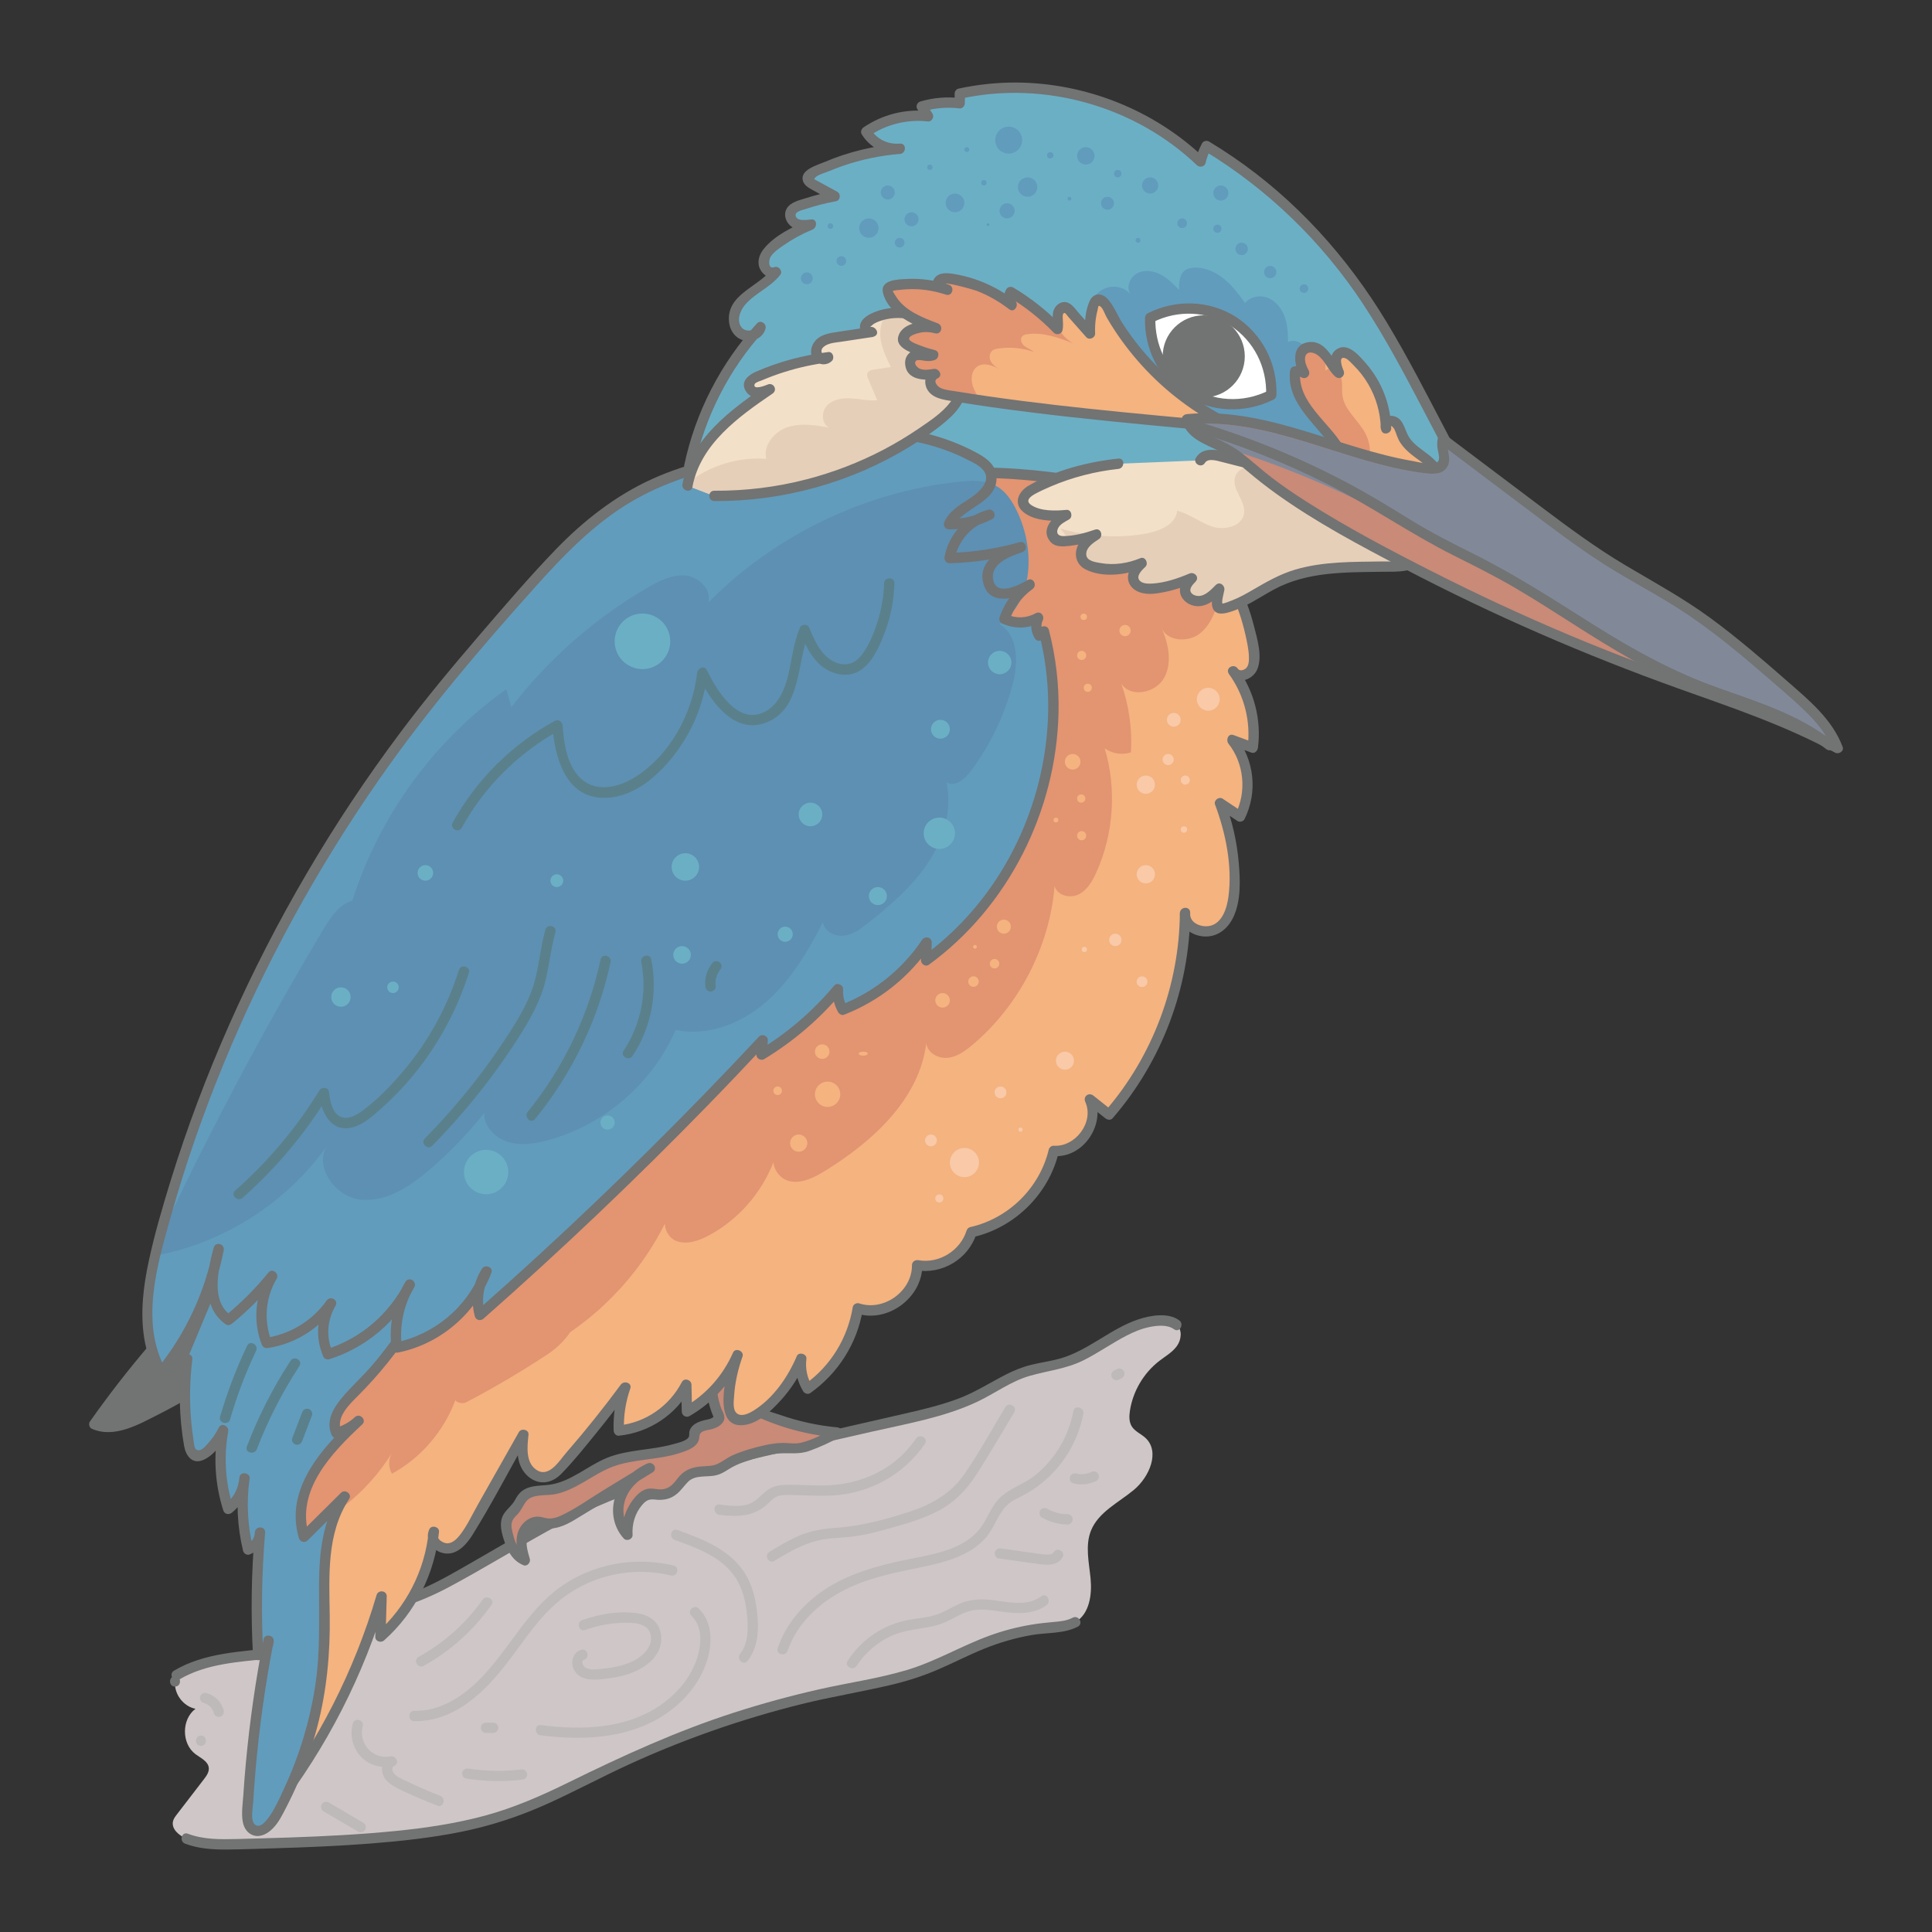 <svg viewBox="0 0 93.543 93.543" xmlns="http://www.w3.org/2000/svg" id="artwork"><rect x="0" y="0" width="93.543" height="93.543" fill="#333333" stroke="none"/><path style="fill:#cfc7c7;" d="M8.551,81.103c2.358-1.429,5.613-.545,7.941-2.022.475-.301.892-.692,1.386-.963.593-.326,1.268-.465,1.91-.68,1.038-.347,1.996-.894,2.945-1.438.765-.438,1.53-.876,2.295-1.315,1.216-.697,2.435-1.394,3.716-1.961,1.404-.62,2.873-1.079,4.353-1.487,1.957-.539,3.937-.992,5.917-1.444,1.553-.355,3.106-.71,4.658-1.065,1.271-.29,2.556-.586,3.72-1.173.75-.378,1.446-.876,2.245-1.135.628-.204,1.298-.253,1.928-.455,1.706-.546,3.118-2.192,4.899-2.005.181.019.369.062.507.182.283.246.233.72.015,1.025s-.557.496-.854.725c-.76.585-1.281,1.471-1.425,2.42-.038.254-.046.531.089.749.154.251.456.364.671.566.707.663.183,1.883-.561,2.504s-1.72,1.076-2.082,1.975c-.293.729-.095,1.549-.02,2.331s-.058,1.708-.738,2.103c-.346.201-.763.218-1.161.252-1.061.089-2.109.329-3.103.709-1.072.411-2.078.983-3.156,1.377-1.247.457-2.568.668-3.869.931-3.879.785-7.659,2.055-11.225,3.77-1.584.762-3.131,1.613-4.789,2.195-1.877.659-3.86.961-5.84,1.149-2.478.236-4.968.301-7.457.366-.823.021-1.672.038-2.436-.266-.365-.145-.751-.476-.65-.855.032-.119.109-.22.184-.318.436-.567.871-1.133,1.307-1.7.126-.164.259-.351.238-.556-.033-.318-.391-.472-.647-.664-.678-.509-.676-1.688.004-2.194-.594-.116-1.048-.724-.99-1.326"></path><path style="fill:#727373;" d="M8.677,81.319c1.313-.777,2.865-.849,4.343-1.01,1.498-.163,2.888-.459,4.115-1.378.312-.233.62-.472.968-.65.417-.213.873-.333,1.319-.467.82-.246,1.595-.586,2.349-.989,1.59-.851,3.127-1.798,4.704-2.673,1.582-.877,3.208-1.607,4.932-2.156,1.742-.555,3.52-.994,5.298-1.413,1.824-.43,3.653-.841,5.479-1.258,1.722-.394,3.517-.696,5.126-1.452.861-.405,1.635-.999,2.56-1.261.878-.249,1.754-.334,2.583-.746.724-.36,1.383-.835,2.102-1.204.349-.179.713-.331,1.098-.41.371-.077.871-.129,1.192.108.259.191.509-.242.252-.432-.536-.396-1.413-.24-1.998-.042-.657.222-1.251.59-1.841.948-.63.382-1.267.765-1.984.958-.432.116-.876.176-1.311.281-.439.105-.854.271-1.255.476-.78.399-1.504.871-2.33,1.178-.828.308-1.689.514-2.548.711-1.865.429-3.73.852-5.595,1.279-3.577.82-7.26,1.596-10.567,3.241-1.657.825-3.247,1.789-4.852,2.708-.757.433-1.512.877-2.312,1.229-.795.35-1.657.507-2.449.86-.826.368-1.45,1.055-2.275,1.428-.774.35-1.63.495-2.468.595-1.661.197-3.407.235-4.887,1.111-.277.164-.025.596.252.432h0Z"></path><path style="fill:#c98a77;" d="M34.44,67.031c.014.554.149,1.104.392,1.602-.088.246-.394.316-.651.368s-.562.18-.578.441c-.004.073.016.148-.002.219-.026.104-.127.169-.221.219-1.168.617-2.607.434-3.839.911-1.008.39-1.857,1.214-2.929,1.344-.457.056-.994.008-1.297.354-.136.155-.195.365-.321.528-.127.164-.318.276-.418.458-.138.252-.064.563.013.839.138.494.338,1.057.822,1.228-.107-.37-.215-.757-.142-1.136s.39-.74.775-.725c.137.005.268.056.404.079.454.075.893-.174,1.286-.414,1.243-.757,2.486-1.514,3.73-2.271-.611.271-1.153.745-1.4,1.366s-.154,1.393.313,1.871c-.056-.67.218-1.361.72-1.81.084-.075.178-.146.288-.17.13-.028.263.013.395.031.363.05.747-.085.999-.35.17-.179.283-.412.481-.56.422-.315,1.041-.123,1.528-.323.179-.073.332-.196.497-.295.286-.172.609-.273.928-.372.593-.184,1.199-.37,1.819-.346.207.008.414.04.62.016.161-.019.316-.07.468-.126.489-.178.963-.395,1.418-.647-1.291-.115-2.562-.446-3.746-.975-.112-.05-.225-.104-.308-.193-.119-.128-.157-.308-.202-.477-.176-.658-.571-1.306-1.204-1.556s-1.497.076-1.628.744"></path><path style="fill:#727373;" d="M34.19,67.031c.025.606.168,1.179.426,1.728v-.252c-.097.205-.344.211-.54.262-.207.053-.418.134-.566.296-.054.059-.096.131-.122.207-.031.089-.002.201-.03.281-.078.216-.558.311-.763.37-1.055.302-2.185.246-3.211.665-.928.379-1.728,1.139-2.741,1.294-.447.068-.937.013-1.33.281-.172.117-.28.284-.378.463-.138.252-.343.399-.507.625-.316.434-.139,1.005.025,1.466.168.472.415.872.893,1.068.181.075.355-.141.307-.307-.096-.334-.211-.697-.132-1.046.082-.364.355-.536.709-.462.616.129,1.107-.09,1.63-.406,1.246-.752,2.486-1.514,3.73-2.271.28-.17.035-.565-.252-.432-.691.319-1.297.866-1.546,1.601-.237.698-.089,1.485.409,2.028.142.155.44.038.427-.177-.031-.515.112-1.026.446-1.426.197-.236.339-.319.64-.281.229.029.454.018.674-.057.437-.149.617-.48.915-.793.349-.367.925-.218,1.376-.328.212-.051.39-.156.571-.272.26-.167.525-.288.818-.384.523-.172,1.066-.354,1.618-.397.531-.041.987.058,1.502-.126.51-.182,1.003-.412,1.478-.673.234-.129.104-.444-.126-.466-.947-.089-1.879-.292-2.776-.607-.386-.135-1.044-.263-1.193-.684-.123-.347-.202-.687-.398-1.006-.346-.561-.927-1.019-1.615-.987-.61.029-1.198.394-1.347,1.01-.075.313.407.446.482.133.147-.612.92-.786,1.427-.517.319.169.549.461.713.776.157.301.185.65.342.947.16.302.463.417.763.542.387.163.781.306,1.183.427.789.238,1.6.388,2.42.465l-.126-.466c-.509.279-1.067.577-1.636.712-.286.068-.571.009-.86.009-.292 0-.585.044-.87.106-.533.116-1.09.276-1.59.498-.251.112-.46.29-.707.406-.251.118-.527.107-.797.128-.502.039-.851.19-1.159.594-.153.201-.295.379-.539.47-.269.101-.501.006-.771.007-.456.003-.815.465-1.023.823-.25.428-.362.922-.332,1.416l.427-.177c-.407-.444-.473-1.111-.237-1.655.241-.556.736-.941,1.273-1.189l-.252-.432c-.71.432-1.421.865-2.131,1.298-.676.412-1.349.908-2.071,1.235-.181.082-.383.144-.583.13-.172-.013-.335-.086-.508-.09-.257-.006-.5.111-.68.289-.519.514-.373,1.26-.193,1.888l.307-.307c-.443-.182-.609-.819-.696-1.242-.066-.319.008-.486.235-.704.206-.197.283-.438.452-.658.296-.386.975-.267,1.403-.352.483-.097.932-.326,1.356-.569.467-.268.922-.573,1.429-.762.508-.19,1.048-.269,1.582-.342.55-.075,1.107-.14,1.637-.312.419-.136.958-.299.983-.807.015-.309.388-.293.627-.365.206-.063.416-.166.53-.358.148-.248-.049-.48-.131-.722-.118-.349-.18-.707-.195-1.074-.013-.321-.513-.322-.5,0h0Z"></path><path style="fill:#727373;" d="M8.474,81.66c.322,0,.322-.5,0-.5-.322,0-.322.5,0,.5h0Z"></path><path style="fill:#727373;" d="M51.939,78.324c-.292.154-.612.182-.935.209-.359.031-.716.071-1.072.13-.694.115-1.377.295-2.038.537-1.354.495-2.597,1.243-3.983,1.658-1.383.413-2.821.613-4.227.93-1.4.316-2.786.695-4.153,1.135-2.773.894-5.39,2.092-8,3.375-1.314.646-2.648,1.233-4.065,1.615-1.411.38-2.86.594-4.312.739-1.702.17-3.411.256-5.12.315-.857.029-1.713.052-2.57.074-.803.02-1.607.031-2.37-.257-.301-.114-.432.369-.133.482.657.248,1.356.291,2.052.284.762-.008,1.525-.037,2.286-.06,1.55-.047,3.099-.11,4.645-.231,1.475-.116,2.952-.275,4.402-.57,1.422-.289,2.788-.739,4.112-1.333,1.335-.599,2.624-1.296,3.953-1.907,1.355-.623,2.74-1.181,4.148-1.673,1.392-.486,2.806-.908,4.237-1.264,1.438-.357,2.901-.592,4.341-.932.779-.184,1.535-.425,2.271-.741.754-.324,1.483-.705,2.243-1.012.741-.3,1.512-.523,2.299-.661.732-.129,1.568-.054,2.239-.409.285-.15.032-.582-.252-.432h0Z"></path><path style="fill:#727373;" d="M10.438,62.06c-2.164,2.112-4.133,4.425-5.872,6.9.627.311,1.376.053,2.014-.233,1.514-.679,2.958-1.512,4.304-2.482-.446.248-.75.733-.779,1.243.949.126,1.863-.348,2.7-.81.975-.537,1.948-1.08,2.894-1.667,1.027-.638,2.052-1.361,2.678-2.395.364-.602.558-1.424.123-1.977-.295-.375-.792-.515-1.26-.612-2.886-.598-5.942-.353-8.696.699"></path><path style="fill:#727373;" d="M10.261,61.883c-2.178,2.131-4.156,4.459-5.911,6.95-.072.102-.026.29.09.342,1.103.494,2.312-.227,3.288-.72,1.145-.579,2.241-1.248,3.283-1.995.257-.184.029-.6-.252-.432-.532.318-.849.844-.903,1.458-.013.145.126.236.25.25.771.084,1.502-.17,2.184-.505.751-.369,1.478-.797,2.203-1.213,1.281-.736,2.677-1.493,3.64-2.642.763-.91,1.434-2.582.057-3.304-.617-.324-1.386-.397-2.067-.485-.787-.102-1.581-.145-2.375-.127-1.8.041-3.587.388-5.271,1.024-.298.113-.169.596.133.482,2.684-1.013,5.635-1.284,8.452-.721.612.122,1.358.31,1.431,1.048.06.605-.288,1.198-.65,1.652-.859,1.077-2.123,1.782-3.295,2.464-.698.407-1.403.804-2.115,1.186-.725.39-1.488.734-2.33.643l.25.25c.039-.435.284-.804.655-1.027l-.252-.432c-.92.659-1.881,1.259-2.881,1.788-.497.263-1.003.516-1.519.737-.512.22-1.125.433-1.666.191l.09.342c1.731-2.457,3.685-4.748,5.833-6.849.23-.225-.123-.579-.354-.354h0Z"></path><path style="fill:#f4b37f;" d="M13.251,87.528c2.362-3.045,4.145-6.538,5.225-10.237l-.056,1.956c1.463-1.284,2.409-3.142,2.586-5.081-.242.417.347.913.812.786s.748-.584.985-1.003c.846-1.495,1.692-2.989,2.537-4.484-.05.469-.097.962.083,1.398s.668.785,1.117.64c.237-.076.415-.268.581-.453,1.112-1.244,2.165-2.541,3.154-3.884-.24.669-.347,1.386-.313,2.096,1.37-.121,2.651-.991,3.269-2.22l.029,1.302c1.085-.611,1.96-1.587,2.45-2.731-.26.713-.405,1.468-.429,2.227-.008.26.009.547.187.736.327.346.909.12,1.29-.165.897-.672,1.608-1.589,2.035-2.626-.074.499.038,1.023.31,1.447,1.29-.895,2.188-2.335,2.427-3.886,1.312.473,2.919-.696,2.874-2.09,1.107.222,2.321-.517,2.633-1.602,1.927-.412,3.546-2.011,3.982-3.933,1.228.12,2.28-1.388,1.744-2.499.31.246.62.493.93.74,2.337-2.68,3.67-6.216,3.683-9.772-.12.744,1.006,1.165,1.617.724s.757-1.283.771-2.037c.026-1.36-.211-2.724-.695-3.995.324.216.647.433.971.649.605-1.167.448-2.686-.384-3.704.333.123.666.246 1.0.369.18-1.296-.169-2.658-.949-3.708.144.311.652.257.851-.022s.176-.656.129-.996c-.587-4.198-3.847-7.899-7.937-9.011s-8.776.43-11.406,3.755c-1.575,1.99-2.405,4.46-3.052,6.915-.179.681-.399,1.436-1.007,1.79-.348.203-.766.235-1.166.286-4.165.527-7.849,3.786-8.881,7.855-.149.588-.259,1.215-.641,1.687-.373.461-.946.701-1.479.96-4.037,1.961-6.93,6.105-7.378,10.571-.071.703-.086,1.419-.289,2.095-.257.858-.798,1.597-1.301,2.338-2.343,3.448-4.101,7.56-3.581,11.697.401,3.189,2.128,6.34,1.325,9.452"></path><path style="fill:#e39471;" d="M58.102,30.665c.577-.461.805-1.22,1.002-1.931l-8.008-5.796c-2.113-.72-4.428-.063-6.527.696-.18.065-.361.136-.542.206-1.018.637-1.935,1.431-2.683,2.376-.278.351-.525.722-.76,1.1-.254,1.08-.209,2.272-.041,3.381.063.415.138.845.02,1.248-.244.833-1.171,1.214-1.864,1.738-1.425,1.077-1.975,2.975-2.058,4.759-.079,1.685.152,3.489-.668,4.963-.429.773-1.109,1.37-1.778,1.948-5.027,4.339-10.275,8.476-14.652,13.471-1.917,2.187-3.671,4.556-4.833,7.222s-1.703,5.661-1.147,8.516c2.233-.703,4.195-2.233,5.421-4.227-.186.304-.188.712-.005,1.017,1.407-.768,2.512-2.062,3.07-3.565.035.116.343.201.523.107,1.354-.709,2.672-1.486,3.948-2.328.402-.266.811-.649,1.085-1.063,1.941-1.331,3.534-3.158,4.591-5.261-.006.33.204.7.525.833.503.208,1.079.013,1.561-.24,1.442-.756,2.582-2.057,3.169-3.574.015.404.356.839.784.929.607.128,1.21-.191,1.738-.517,2.31-1.427,4.547-3.48,4.877-6.174.039.462.561.761,1.023.718.461-.043.86-.331,1.214-.63,2.262-1.91,3.725-4.74,3.975-7.691.113.453.73.616,1.151.414.421-.202.674-.638.866-1.063.845-1.872.993-4.049.408-6.017.36.262.849.338,1.271.196.066-1.131-.096-2.275-.473-3.343.437.725,1.674.477,2.081-.266.407-.743.202-1.672-.14-2.447.261.69,1.3.757,1.876.296Z"></path><path style="fill:#727373;" d="M13.428,87.705c2.388-3.09,4.187-6.6,5.289-10.347l-.491-.067-.056,1.956c-.006.228.272.314.427.177,1.517-1.351,2.46-3.239,2.659-5.258.024-.243-.363-.346-.466-.126-.247.526.148,1.049.683,1.161.628.131,1.109-.41,1.406-.888.952-1.532,1.788-3.151,2.676-4.721l-.466-.126c-.073.699-.104,1.498.47,2.008.515.456,1.147.363,1.61-.107.611-.621,1.162-1.32,1.712-1.996.553-.679,1.089-1.373,1.609-2.077l-.457-.193c-.242.697-.349,1.425-.322,2.163.005.125.111.264.25.25,1.474-.149,2.8-1.024,3.485-2.344l-.466-.126.029,1.302c.004.189.209.312.376.216,1.123-.647,2.018-1.633,2.54-2.821l-.457-.193c-.288.812-1.11,3.81.691,3.425.644-.138,1.202-.691,1.631-1.158.513-.56.924-1.202,1.219-1.901l-.466-.126c-.067.555.056,1.095.344,1.573.065.108.23.169.342.09,1.345-.953,2.276-2.405,2.542-4.036l-.307.175c1.496.499,3.204-.76,3.191-2.331l-.317.241c1.269.225,2.555-.54,2.941-1.776l-.175.175c2.022-.453,3.678-2.091,4.156-4.107l-.241.183c1.458.101,2.543-1.572,1.96-2.875l-.393.303c.31.246.62.493.93.74.1.079.257.111.354,0,2.381-2.751,3.729-6.309,3.756-9.949.002-.329-.465-.312-.5,0-.069.626.491,1.056,1.059,1.136.707.1,1.272-.34,1.551-.968.349-.785.314-1.723.244-2.56-.085-1.022-.311-2.023-.67-2.983l-.367.282c.324.216.647.433.971.649.107.072.284.026.342-.09.65-1.304.479-2.866-.423-4.007l-.243.418c.333.123.666.246 1.0.369.17.063.298-.096.317-.241.172-1.351-.183-2.733-.983-3.834-.185-.255-.599-.031-.432.252.34.575,1.146.338,1.378-.201.269-.625.003-1.481-.157-2.108-.358-1.405-1.009-2.738-1.875-3.899-1.739-2.331-4.335-4.02-7.235-4.439s-5.948.346-8.322,2.063c-2.753,1.991-4.128,5.091-5.024,8.274-.2.709-.306,1.631-.834,2.187-.317.334-.759.394-1.194.45-.367.047-.731.102-1.093.184-1.41.318-2.754.944-3.923,1.793-1.166.847-2.172,1.906-2.941,3.126-.375.595-.689,1.228-.938,1.885-.277.728-.361,1.532-.678,2.24-.373.833-1.26,1.103-2.009,1.497-.657.345-1.28.749-1.868,1.202-1.185.912-2.213,2.018-3.048,3.259-.838,1.247-1.477,2.637-1.865,4.089-.191.714-.317,1.444-.386,2.179-.092.978-.16,1.891-.635,2.773-.41.761-.947,1.45-1.411,2.179-.492.775-.948,1.575-1.353,2.4-.762,1.549-1.358,3.191-1.65,4.895-.298,1.739-.239,3.475.14,5.196.393,1.782,1.043,3.521,1.233,5.345.091.876.063,1.753-.15,2.611-.078.312.405.446.482.133.856-3.445-1.114-6.698-1.373-10.083-.264-3.445,1.017-6.803,2.771-9.708.851-1.409,2.052-2.706,2.309-4.384.125-.818.138-1.646.291-2.461.131-.697.321-1.382.564-2.048,1.004-2.753,2.95-5.173,5.446-6.714.628-.388,1.318-.656,1.947-1.037.67-.406,1.029-.992,1.233-1.737.2-.732.371-1.452.681-2.149.277-.623.618-1.217,1.01-1.774,1.623-2.3,4.19-3.956,6.987-4.361.721-.104,1.423-.159,1.903-.777.441-.567.575-1.31.76-1.987.444-1.617.979-3.222,1.791-4.695,1.472-2.668,3.932-4.577,6.89-5.324,2.785-.704,5.736-.277,8.162,1.274,2.381,1.522,4.163,3.986,4.788,6.749.079.348.161.714.173,1.072.006.182.006.425-.134.563-.105.103-.322.168-.411.017l-.432.252c.756,1.042,1.078,2.305.915,3.582l.317-.241c-.333-.123-.666-.246-1-.369-.262-.097-.379.246-.243.418.754.954.885,2.316.344,3.401l.342-.09c-.324-.216-.647-.433-.971-.649-.174-.116-.443.079-.367.282.519,1.386.846,2.986.649,4.47-.07.532-.295,1.281-.902,1.408-.417.087-1.004-.14-.949-.636h-.5c-.026,3.503-1.317,6.946-3.61,9.595h.354c-.31-.246-.62-.493-.93-.74-.225-.179-.512.037-.393.303.441.984-.486,2.194-1.528,2.122-.105-.007-.217.083-.241.183-.44,1.857-1.946,3.341-3.807,3.758-.086.019-.149.094-.175.175-.299.959-1.33,1.604-2.325,1.427-.156-.028-.318.066-.317.241.011,1.26-1.369,2.246-2.558,1.849-.118-.04-.287.046-.307.175-.245,1.499-1.069,2.857-2.312,3.737l.342.09c-.247-.41-.333-.847-.276-1.321.029-.24-.371-.35-.466-.126-.428,1.014-1.144,2.05-2.097,2.639-.195.121-.522.29-.753.166-.274-.148-.202-.61-.186-.864.042-.658.188-1.301.408-1.921.094-.264-.343-.453-.457-.193-.49,1.115-1.305,2.033-2.361,2.641l.376.216-.029-1.302c-.005-.237-.347-.354-.466-.126-.599,1.155-1.752,1.965-3.053,2.097l.25.25c-.026-.697.076-1.372.304-2.03.1-.288-.301-.404-.457-.193-.834,1.129-1.71,2.225-2.631,3.284-.319.367-.81,1.191-1.383.883-.616-.331-.516-1.162-.455-1.742.027-.254-.351-.33-.466-.126-.655,1.158-1.311,2.317-1.966,3.475-.277.489-.523,1.028-.864,1.477-.147.193-.37.431-.634.432-.189.001-.547-.196-.438-.43l-.466-.126c-.186,1.888-1.099,3.645-2.513,4.904l.427.177.056-1.956c.008-.286-.412-.334-.491-.067-1.076,3.659-2.828,7.108-5.16,10.126-.194.252.157.608.354.354h0Z"></path><path style="fill:#619cbc;" d="M9.063,65.815c-.175,1.392-.14,2.811.104,4.192.032.183.087.391.256.469.184.086.396-.033.552-.162.35-.289.637-.654.835-1.062-.242,1.264-.158,2.588.242,3.811.455-.354.749-.908.787-1.484-.167,1.146-.108,2.325.173,3.448.343-.114.59-.47.577-.831-.171,1.973-.201,3.958-.088,5.936.297-.083.517-.387.503-.695-.535,2.743-.876,5.524-1.02,8.315-.015.297-.003.648.241.816.391.269.87-.193,1.104-.606,1.518-2.673,2.348-5.733,2.389-8.807.031-2.293-.315-4.797.97-6.697-.657.652-1.315,1.303-1.972,1.955-.332-1.044-.06-2.206.49-3.154s1.353-1.718,2.155-2.464c-.297.288-.672.495-1.075.592-.325-.674.288-1.401.819-1.928,1.597-1.585,2.921-3.444,3.896-5.472.128-.266.253-.552.22-.846-.048-.432-.438-.764-.857-.879s-.864-.058-1.294.007c-2.951.446-5.854,1.209-8.643,2.272"></path><path style="fill:#727373;" d="M8.813,65.815c-.17,1.395-.143,2.814.102,4.199.083.47.388.899.919.677.529-.221.942-.821,1.191-1.313l-.457-.193c-.242,1.319-.165,2.665.242,3.944.061.191.272.23.418.11.511-.418.801-1.007.86-1.661.025-.277-.452-.346-.491-.067-.167,1.2-.113,2.402.173,3.581.029.121.184.224.307.175.459-.183.749-.572.76-1.072.007-.326-.473-.316-.5,0-.169,1.974-.198,3.957-.088,5.936.008.151.155.298.317.241.415-.147.676-.492.686-.936.006-.276-.436-.348-.491-.067-.386,1.99-.675,3.999-.86,6.018-.046.504-.086,1.009-.119,1.514-.028.419-.101.872-.031,1.29.052.312.233.601.557.684.331.085.653-.105.882-.328.299-.291.483-.682.673-1.048.213-.411.411-.83.593-1.256.365-.855.67-1.734.905-2.633.461-1.762.63-3.561.604-5.379-.027-1.909-.163-3.984.938-5.651.159-.24-.194-.5-.393-.303-.657.652-1.315,1.303-1.972,1.955l.418.11c-.654-2.19,1.121-4.016,2.581-5.375.236-.22-.118-.572-.354-.354-.279.259-.597.43-.964.528l.307.175c-.291-.692.388-1.314.832-1.761.499-.502.972-1.029,1.415-1.581.888-1.107,1.663-2.302,2.299-3.571.272-.543.597-1.168.236-1.75-.315-.508-.908-.709-1.48-.711-.737-.003-1.499.183-2.22.317-.753.14-1.502.301-2.246.482-1.698.413-3.369.935-5.003,1.555-.298.113-.169.597.133.482,2.718-1.031,5.538-1.785,8.41-2.236.617-.097,1.524-.281,1.952.327.21.298.093.636-.046.938-.144.313-.305.62-.47.922-.649,1.193-1.419,2.32-2.3,3.353-.485.569-1.051,1.069-1.524,1.646-.396.482-.732,1.096-.469,1.722.053.126.163.213.307.175.451-.12.843-.34,1.185-.656l-.354-.354c-1.599,1.488-3.419,3.483-2.709,5.861.054.18.282.245.418.11.657-.652,1.315-1.303,1.972-1.955l-.393-.303c-.852,1.289-1.013,2.843-1.024,4.352-.011,1.66.07,3.299-.185,4.949-.263,1.698-.761,3.363-1.488,4.92-.14.3-.931,2.218-1.435,1.789-.228-.194-.095-.821-.08-1.074.029-.485.064-.97.105-1.454.179-2.117.475-4.223.879-6.309l-.491-.067c-.005.209-.117.383-.319.454l.317.241c-.11-1.979-.08-3.961.088-5.936h-.5c-.006.261-.144.491-.393.59l.307.175c-.263-1.085-.326-2.208-.173-3.315l-.491-.067c-.048.527-.308.975-.714,1.307l.418.11c-.38-1.192-.468-2.447-.242-3.679.048-.26-.32-.463-.457-.193-.109.216-.233.42-.388.606-.11.132-.35.445-.53.484-.296.065-.278-.319-.308-.513-.044-.275-.078-.551-.104-.828-.095-1.019-.075-2.044.049-3.06.039-.319-.462-.316-.5,0h0Z"></path><path style="fill:#6bafc5;" d="M33.365,22.588c.518-2.507,1.726-4.867,3.455-6.754-.074.425-.709.557-1.026.265s-.322-.815-.121-1.196.56-.652.915-.896.728-.484.98-.835c-.288.152-.634-.199-.601-.523s.294-.573.551-.772c.534-.414,1.127-.754,1.755-1.004-.241.028-.496.054-.717-.047s-.379-.379-.265-.593c.074-.139.233-.206.38-.261.566-.208,1.15-.366,1.744-.473-.355-.193-.709-.387-1.064-.58-.134-.073-.289-.195-.244-.341.026-.083.109-.132.187-.171,1.326-.681,2.789-1.094,4.276-1.206-.641.074-1.311-.264-1.632-.824.862-.604,1.951-.876,2.996-.749l-.309-.477c.593-.182,1.226-.235,1.841-.154l.004-.468c4.107-.905,8.632.372,11.659,3.293.057-.264.153-.519.283-.756,2.691,1.618,5.061,3.767,6.934,6.288,1.495,2.012,2.666,4.242,3.831,6.462.53,1.01,1.06,2.02,1.59,3.03.095.182.194.379.165.582-.025.179-.145.33-.271.46-1.043,1.081-2.656,1.362-4.156,1.422-6.147.246-12.109-2.23-18.257-2.419-1.858-.057-3.716.095-5.567.262-2.456.222-4.91.47-7.363.718-.364.037-.774.098-.989.395"></path><path style="fill:#619cbc;" d="M52.932,16.399c-.21-.411-.323-.884-.248-1.339s.358-.888.778-1.08.971-.101,1.261.258c-.206-.335-.017-.814.329-1.002s.783-.13,1.133.05.63.468.904.751c-.008-.346.011-.749.292-.95.127-.09.286-.121.442-.128.521-.021,1.029.209,1.434.537s.722.752,1.026,1.176c.256-.324.746-.401,1.126-.241s.652.517.792.904.164.808.163,1.22c.23-.11.516-.034.714.126s.327.39.438.62c.558,1.149.823,2.444.728,3.718-.033.447-.13.928-.469,1.221-.32.277-.78.317-1.203.302-1.281-.047-2.545-.493-3.57-1.262-.381-.286-.73-.614-1.126-.88-.701-.471-1.523-.728-2.254-1.149-.065-.037-.139-.114-.095-.175"></path><path style="fill:#727373;" d="M33.606,22.655c.521-2.473,1.69-4.774,3.391-6.644l-.418-.243c-.077.306-.51.299-.68.077-.238-.311-.079-.765.135-1.036.484-.613,1.27-.881,1.75-1.51.129-.17-.087-.442-.282-.367-.322.123-.296-.342-.184-.51.152-.229.407-.395.628-.549.435-.303.903-.558,1.394-.758.234-.095.241-.525-.067-.491-.184.02-.646.103-.74-.142-.092-.24.306-.306.471-.361.483-.162.976-.286,1.477-.379.213-.04.24-.359.06-.457-.231-.126-.461-.251-.692-.377-.106-.058-.214-.115-.319-.174-.114-.064-.134-.048-.061-.134.119-.141.53-.254.702-.326.206-.086.415-.166.627-.239.896-.311,1.826-.506,2.772-.582v-.5c-.575.049-1.112-.205-1.416-.7l-.09.342c.851-.579,1.847-.826,2.87-.715.188.02.312-.228.216-.376l-.309-.477-.149.367c.585-.171,1.17-.216,1.774-.145.135.016.249-.128.25-.25l.004-.468-.183.241c4.041-.874,8.429.371,11.416,3.228.131.125.374.078.418-.11.058-.246.14-.472.258-.696l-.342.09c3.092,1.869,5.716,4.415,7.705,7.429,1.062,1.611,1.967,3.319,2.863,5.026.471.898.942,1.796,1.413,2.694.11.21.231.418.331.633.127.272.085.432-.114.647-.284.307-.642.544-1.015.729-1.542.766-3.475.691-5.147.601-1.933-.104-3.846-.424-5.744-.793-3.787-.736-7.564-1.657-11.446-1.618-2.308.023-4.613.282-6.908.503-1.145.11-2.291.224-3.436.34-.547.055-1.097.098-1.643.168-.374.048-.746.146-.995.449-.203.247.149.602.354.354.277-.337.782-.319,1.18-.359.511-.052,1.022-.103,1.534-.155,1.063-.107,2.127-.212,3.191-.314,2.091-.201,4.189-.428,6.29-.477,4.05-.096,7.968.866,11.917,1.626,1.904.367,3.825.68,5.763.78,1.703.088,3.583.12,5.172-.591.583-.261,1.523-.788,1.627-1.491.064-.432-.26-.866-.45-1.229-.237-.451-.473-.902-.71-1.353-.934-1.78-1.846-3.575-2.886-5.296-1.91-3.159-4.378-5.904-7.435-7.991-.379-.259-.765-.505-1.158-.743-.112-.068-.279-.029-.342.09-.138.26-.241.529-.308.815l.418-.11c-2.425-2.321-5.741-3.632-9.094-3.652-.944-.006-1.886.096-2.808.295-.107.023-.183.136-.183.241l-.004.468.25-.25c-.644-.076-1.285-.019-1.907.163-.149.043-.239.229-.149.367l.309.477.216-.376c-1.1-.119-2.208.161-3.122.783-.11.075-.165.22-.09.342.391.636,1.1,1.011,1.848.948.318-.027.322-.526,0-.5-1.264.102-2.497.397-3.664.895-.352.15-1.185.374-1.036.903.062.222.274.34.462.444.318.176.638.348.958.522l.06-.457c-.445.083-.884.189-1.316.327-.315.1-.745.191-.935.49-.167.261-.088.592.118.806.278.289.688.282,1.057.241l-.067-.491c-.776.316-1.713.758-2.244,1.433-.223.283-.331.653-.153.987.159.298.495.487.825.361l-.282-.367c-.658.863-2.216,1.216-2.055,2.565.054.451.363.841.831.888.413.041.828-.18.933-.598.058-.232-.244-.435-.418-.243-1.757,1.932-2.981,4.308-3.52,6.865-.066.314.416.448.482.133h0Z"></path><path style="fill:#619cbc;" d="M50.545,30.565c1.532,5.797-.839,12.423-5.702,15.931l.019-.867c-.972,1.472-2.412,2.628-4.059,3.259-.18-.296-.263-.65-.233-.995-1.042,1.253-2.296,2.329-3.693,3.169.016-.232.033-.463.049-.695-4.344,4.653-8.915,9.094-13.692,13.301-.21-.706-.09-1.502.318-2.115-.684,1.865-2.393,3.316-4.345,3.689-.144-1.051.085-2.149.638-3.054-.789,1.603-2.261,2.856-3.97,3.379-.358-.781-.299-1.739.153-2.469-.713,1.036-1.873,1.752-3.118,1.925-.419-1.043-.315-2.282.272-3.241-.63.78-1.343,1.494-2.123,2.124-1.039-.683-.815-2.242-.47-3.436-.417,2.177-1.384,4.247-2.787,5.963-1.066-1.907-.65-4.273-.101-6.387,2.56-9.853,7.599-19.426,14.104-27.25,1.06-1.275,4.53-5.332,5.735-6.472,3.878-3.668,6.335-3.66,11.543-4.911,1.006-.242,2.03-.433,3.064-.463,1.768-.051,3.548.38,5.097,1.233.286.158.584.351.7.657.204.537-.248,1.097-.724,1.419s-1.049.59-1.273,1.119c.678.017,1.361-.142,1.961-.458-.977.244-1.769,1.105-1.931,2.099,1.167-.027,2.33-.204,3.452-.525-.467.154-.954.322-1.288.682s-.447.977-.108,1.333c.461.484,1.264.152,1.831-.202-.576.4-1.014.993-1.229,1.66.51.253,1.147.23,1.637-.059-.146.27-.127.621.048.873"></path><path style="fill:#5d90b2;" d="M7.767,60.744c3.256-.667,6.229-2.626,8.127-5.354-.751.997.293,2.538,1.533,2.685,1.24.146,2.397-.612,3.346-1.422.976-.833,1.872-1.761,2.67-2.765-.012.645.527,1.204,1.143,1.397s1.285.094,1.909-.072c2.734-.728,5.09-2.755,6.218-5.349,1.552.333,3.191-.316,4.386-1.361s2.016-2.447,2.748-3.856c.059.448.583.711,1.031.651s.827-.349,1.18-.631c1.069-.854,2.124-1.76,2.878-2.901s1.184-2.559.885-3.894c.402.255.894-.148,1.177-.53.928-1.249,1.618-2.674,2.022-4.176.281-1.044.305-2.398-.628-2.943,1.671-1.128,1.724-3.661.847-5.476-.228-.471-.522-.937-.975-1.2-.54-.314-1.206-.286-1.827-.22-4.56.485-8.931,2.593-12.149,5.859.181-.617-.43-1.241-1.069-1.314s-1.256.234-1.813.555c-2.566,1.48-4.838,3.468-6.646,5.816-.084-.289-.168-.578-.251-.867-3.906,2.774-6.75,7.007-7.843,11.671l.419-1.446c-.664.182-1.082.82-1.435,1.411-3.076,5.154-5.877,10.471-8.387,15.923"></path><path style="fill:#727373;" d="M50.303,30.632c1.159,4.446.026,9.37-2.808,12.966-.8,1.014-1.733,1.923-2.778,2.683l.376.216.019-.867c.006-.261-.334-.323-.466-.126-.948,1.417-2.32,2.524-3.909,3.144l.282.115c-.156-.276-.216-.553-.199-.869.011-.207-.288-.342-.427-.177-1.037,1.237-2.262,2.292-3.642,3.13l.376.216.049-.695c.015-.216-.284-.33-.427-.177-3.387,3.626-6.91,7.125-10.562,10.484-1.033.95-2.077,1.889-3.13,2.817l.418.11c-.183-.664-.077-1.341.292-1.922l-.457-.193c-.677,1.797-2.294,3.139-4.17,3.515l.317.241c-.128-1.026.075-2.038.604-2.928l-.432-.252c-.779,1.554-2.16,2.743-3.82,3.264l.282.115c-.313-.721-.244-1.545.153-2.217.166-.281-.249-.511-.432-.252-.698.989-1.776,1.63-2.969,1.81l.307.175c-.387-1.008-.304-2.117.247-3.048.14-.237-.209-.528-.393-.303-.634.78-1.343,1.489-2.123,2.124l.303-.039c-.982-.682-.628-2.197-.355-3.153l-.482-.133c-.418,2.14-1.348,4.157-2.723,5.852l.393.051c-1.25-2.295-.398-5.099.262-7.442.702-2.491,1.554-4.94,2.538-7.333,1.994-4.852,4.537-9.484,7.534-13.788,2.329-3.345,4.982-6.454,7.705-9.482,1.186-1.32,2.417-2.584,3.895-3.585,1.52-1.028,3.208-1.632,4.98-2.064,1.01-.246,2.028-.456,3.041-.685,1.322-.299,2.634-.657,3.995-.72,1.347-.062,2.696.158,3.957.638.307.117.607.251.9.399.272.138.595.28.788.523.45.567-.327,1.156-.75,1.425-.443.282-.9.567-1.131,1.059-.079.169.014.374.216.376.732.008,1.435-.161,2.087-.492.256-.13.077-.53-.193-.457-1.067.288-1.907,1.182-2.106,2.273-.028.154.067.321.241.317,1.191-.032,2.371-.211,3.518-.534l-.133-.482c-.87.289-2.077.895-1.738,2.034.331,1.114,1.676.657,2.366.235l-.252-.432c-.634.455-1.093,1.069-1.344,1.809-.032.096.02.239.115.282.618.283,1.29.27,1.889-.059l-.342-.342c-.176.376-.17.767.048,1.126.167.275.6.024.432-.252-.119-.196-.148-.408-.048-.621.103-.22-.111-.469-.342-.342-.431.237-.934.266-1.384.059l.115.282c.206-.609.591-1.135,1.114-1.511.256-.184.028-.603-.252-.432-.407.249-1.494.797-1.651-.017-.154-.795.835-1.147,1.409-1.338.303-.101.179-.57-.133-.482-1.106.312-2.237.485-3.385.516l.241.317c.169-.926.844-1.678,1.756-1.924l-.193-.457c-.574.292-1.192.431-1.835.424l.216.376c.457-.975,2.288-1.194,2.067-2.551-.09-.555-.597-.852-1.054-1.091-.607-.317-1.247-.573-1.904-.763-1.342-.388-2.75-.489-4.135-.323-1.333.16-2.632.522-3.941.812-1.903.421-3.838.793-5.623,1.602-1.756.796-3.323,2.021-4.657,3.403-1.294,1.341-2.507,2.764-3.721,4.177-1.314,1.53-2.603,3.079-3.812,4.694-3.276,4.372-6.058,9.119-8.271,14.114-1.097,2.475-2.056,5.011-2.855,7.598-.389,1.261-.763,2.535-1.043,3.825-.271,1.249-.436,2.546-.227,3.817.101.611.303,1.196.599,1.74.071.131.292.175.393.051,1.429-1.762,2.416-3.845,2.852-6.073.061-.313-.393-.446-.482-.133-.347,1.218-.622,2.88.585,3.718.098.068.221.028.303-.039.779-.635,1.488-1.344,2.123-2.124l-.393-.303c-.613,1.036-.73,2.308-.298,3.434.053.138.162.197.307.175,1.325-.199,2.499-.948,3.268-2.039l-.432-.252c-.496.839-.539,1.833-.153,2.721.042.097.186.145.282.115,1.778-.559,3.282-1.826,4.119-3.494.143-.286-.266-.531-.432-.252-.57.958-.811,2.073-.672,3.18.021.168.142.276.317.241,2.055-.411,3.783-1.908,4.519-3.864.103-.275-.311-.422-.457-.193-.439.69-.559,1.52-.343,2.307.052.19.279.232.418.11,3.723-3.281,7.322-6.701,10.785-10.254.98-1.005,1.948-2.021,2.906-3.047l-.427-.177-.049.695c-.014.191.222.309.376.216,1.415-.858,2.681-1.94,3.744-3.208l-.427-.177c-.021.4.071.773.268,1.121.05.088.182.154.282.115,1.718-.67,3.183-1.84,4.208-3.374l-.466-.126-.019.867c-.004.177.221.329.376.216,3.856-2.802,6.178-7.454,6.284-12.203.03-1.35-.127-2.704-.468-4.011-.081-.311-.564-.179-.482.133h0Z"></path><path style="fill:#f3e0c8;" d="M33.284,23.515c.359-2.078,2.251-3.487,3.994-4.674-.2.098-.416.199-.637.169s-.43-.251-.359-.462c.049-.146.202-.225.342-.288,1.103-.492,2.28-.817,3.479-.963-.146.19-.493.084-.568-.144s.066-.481.266-.614.445-.171.682-.207c.576-.087,1.151-.174,1.727-.261-.143.106-.353-.085-.325-.261s.191-.295.349-.376c1.143-.587,2.528-.168,3.714.327.26.108.53.229.701.453.245.321.224.764.191,1.167-.057.712-.125,1.455-.504,2.06-.253.403-.626.715-1.005,1.003-3.059,2.329-6.905,3.605-10.749,3.567"></path><path style="fill:#e6cfb8;" d="M46.337,19.442c.379-.605.447-1.348.504-2.06.033-.403.054-.846-.191-1.167-.171-.224-.441-.344-.701-.453-.961-.401-2.05-.742-3.038-.549-.246.327-.331.769-.277,1.181.064.486.281.936.496,1.376-.268.04-.535.08-.803.12-.129.019-.279.054-.329.174-.039.092.001.198.04.29.145.342.29.683.435,1.025-.418.036-.835-.066-1.255-.093s-.88.039-1.171.342c-.291.303-.281.896.098,1.075-.668-.119-1.369-.237-2.013-.023-.644.213-1.194.877-1.034,1.536-1.339-.104-2.708.316-3.77,1.137-.012.055-.034.106-.044.162l1.299.496c3.845.038,7.69-1.238,10.749-3.567.379-.288.752-.599,1.005-1.002Z"></path><path style="fill:#727373;" d="M33.525,23.581c.384-2.081,2.242-3.408,3.879-4.524.267-.182.038-.571-.252-.432-.047.023-.72.293-.614-.026.028-.084.332-.176.39-.201.338-.143.682-.269,1.032-.38.698-.222,1.416-.38,2.143-.471l-.177-.427c-.108.105-.165-.086-.151-.16.023-.12.14-.204.241-.256.213-.109.488-.124.719-.159.514-.078,1.028-.156,1.542-.233l-.193-.457c.078-.034.158-.137.237-.183.083-.049.173-.087.262-.12.126-.047.257-.083.389-.108.356-.069.731-.058,1.088-.003.649.1,1.294.325,1.892.592.277.123.522.266.614.574.092.309.035.663.008.978-.057.651-.149,1.332-.55,1.871-.39.523-.978.908-1.51,1.272-.558.382-1.138.731-1.737,1.045-1.179.619-2.428,1.098-3.717,1.433-1.462.38-2.966.564-4.476.554-.322-.002-.322.498,0,.5,3.322.022,6.635-.897,9.467-2.636.696-.428,1.417-.895,2.009-1.462.569-.545.843-1.229.952-1.999.092-.654.273-1.566-.184-2.126-.21-.258-.512-.393-.812-.517-.392-.164-.791-.314-1.202-.426-.82-.224-1.718-.304-2.518.037-.306.131-.696.364-.658.754.035.361.386.538.699.401.282-.123.061-.495-.193-.457-.534.081-1.069.161-1.604.243-.414.063-.858.13-1.119.497-.194.272-.225.664.038.905.238.218.59.226.821-.001.141-.138.047-.455-.177-.427-1.209.152-2.384.463-3.501.951-.361.158-.752.468-.511.907.284.517.887.355,1.314.151l-.252-.432c-1.741,1.187-3.702,2.611-4.109,4.823-.058.315.424.449.482.133h0Z"></path><path style="fill:#727373;" d="M56.164,15.926c.503.421,1.006.842,1.509,1.263.1.084.257.105.354,0,.085-.092.107-.264,0-.354-.503-.421-1.006-.842-1.509-1.263-.1-.084-.257-.105-.354,0-.085.092-.107.264,0,.354h0Z"></path><path style="fill:#f4b37f;" d="M59.817,20.71c-2.65-1.212-4.881-3.316-6.248-5.889-.1-.189-.306-.412-.482-.291-.065.044-.095.123-.119.198-.147.457-.213.941-.192,1.421-.332-.375-.663-.75-.995-1.125-.05-.056-.103-.115-.174-.14-.206-.073-.389.179-.399.398s.066.445-.004.652c-.67-.699-1.436-1.305-2.27-1.796-.128.188-.099.467.065.624-.885-.69-1.957-1.138-3.07-1.283-.224-.029-.549.051-.511.274.122.132.282.228.456.274-.844-.286-1.761-.352-2.637-.191-.09.017-.191.044-.233.125-.037.073-.012.161.019.236.372.914,1.392,1.351,2.316,1.699-.441-.133-.937-.074-1.335.159-.167.097-.333.281-.262.46.038.094.131.152.219.201.387.213.802.373,1.231.475-.301.142-.701-.118-.976.07-.261.178-.146.627.129.783s.615.11.928.06c-.272.096-.288.512-.093.724s.501.273.785.32c3.872.643,7.784,1.008,11.692,1.372"></path><path style="fill:#e39471;" d="M47.097,18.676c-.106-.331-.059-.753.234-.94.319-.203.735-.035,1.072.135-.172-.088-.341-.202-.431-.372-.09-.171-.076-.409.076-.527.081-.062.185-.083.286-.098.572-.083,1.164-.028,1.711.159-.132-.117-.31-.172-.448-.282-.138-.11-.227-.327-.112-.462.062-.073.165-.097.26-.11.757-.106,1.509.171,2.223.444-.332-.173-.598-.464-.754-.804-.005.038.004.077-.009.114-.67-.699-1.436-1.305-2.27-1.796-.128.188-.099.467.065.625-.885-.69-1.957-1.138-3.07-1.283-.224-.029-.549.051-.511.274.122.131.282.227.456.274-.844-.285-1.761-.352-2.637-.191-.09.017-.191.044-.233.126-.037.072-.012.16.019.236.373.914,1.392,1.351,2.316,1.698-.441-.132-.937-.074-1.335.159-.167.097-.333.281-.262.46.038.094.131.152.219.201.387.213.802.373,1.231.475-.301.142-.701-.118-.976.07-.261.179-.146.627.129.783.275.156.615.11.928.06-.272.096-.288.512-.093.724.195.213.501.273.785.32.491.081.984.147,1.476.22-.129-.225-.266-.445-.345-.691Z"></path><path style="fill:#727373;" d="M59.943,20.494c-1.814-.838-3.421-2.073-4.696-3.612-.321-.387-.617-.793-.89-1.215-.245-.379-.426-.868-.733-1.198-.271-.293-.674-.296-.857.087-.224.466-.256,1.084-.241,1.592l.427-.177c-.242-.274-.484-.548-.727-.822-.17-.193-.35-.483-.628-.52-.22-.029-.417.098-.529.284-.186.308-.031.627-.106.953l.418-.11c-.69-.712-1.469-1.328-2.321-1.835-.114-.068-.277-.028-.342.09-.175.32-.131.654.104.927l.303-.393c-.839-.642-1.827-1.087-2.87-1.268-.335-.058-.799-.127-1.019.209-.263.401.252.679.571.781.308.098.438-.383.133-.482-.656-.214-1.35-.316-2.041-.278-.411.022-1.307.032-1.145.678.271,1.084,1.592,1.602,2.517,1.952l.133-.482c-.578-.155-1.686-.09-1.905.616-.108.348.159.569.432.713.377.199.78.345,1.194.448v-.482c-.303.108-.625-.083-.934.044-.257.106-.388.36-.367.631.06.786.923.812,1.515.719l-.193-.457c-.347.168-.433.617-.263.946.237.457.803.522,1.256.596,1.252.204,2.51.38,3.769.537,2.577.322,5.162.563,7.747.804.32.03.318-.47,0-.5-2.178-.203-4.356-.406-6.53-.658-1.095-.127-2.188-.266-3.278-.423-.526-.076-1.051-.157-1.576-.242-.238-.039-.521-.058-.741-.168-.155-.078-.374-.343-.133-.46.276-.133.065-.497-.193-.457-.212.033-.464.079-.669-.009-.108-.047-.301-.224-.2-.367.073-.104.346-.027.443-.016.166.019.319.018.478-.038.22-.079.255-.418,0-.482-.214-.054-.425-.116-.632-.196-.137-.053-.589-.198-.606-.346-.019-.17.428-.279.553-.304.236-.047.465-.029.697.033.316.085.429-.37.133-.482-.734-.278-1.596-.607-2.026-1.309-.02-.033-.154-.227-.144-.254.014-.035.321-.055.332-.056.239-.029.481-.04.722-.035.519.01,1.025.106,1.518.267l.133-.482c-.138-.044-.241-.108-.345-.21l.073.177c-.002-.153,1.486.276,1.62.327.571.217,1.101.528,1.585.898.238.182.476-.192.303-.393-.085-.099-.086-.212-.026-.322l-.342.09c.817.487,1.558,1.074,2.219,1.757.127.131.376.073.418-.11.048-.209.021-.398.014-.609-.003-.076-.015-.199.067-.235.059-.027.152.129.193.175.293.332.587.663.88.995.144.162.433.033.427-.177-.008-.274.002-.546.05-.817.019-.109.043-.218.071-.325.029-.112.015-.254.129-.174.133.093.232.4.315.543.115.198.235.393.36.585.458.702.983,1.365,1.561,1.972,1.19,1.249,2.612,2.269,4.178,2.993.29.134.544-.297.252-.432h0Z"></path><path style="fill:#f4b37f;" d="M64.799,21.714c-.358-.639-.907-1.146-1.361-1.722s-.828-1.282-.735-2.009c.149-.035.313-.007.442.076-.199-.366-.339-.886-.014-1.145.297-.237.752-.04 1.0.249s.401.661.7.896c-.089-.193-.179-.397-.158-.608s.201-.422.411-.396c.101.013.189.075.269.138,1.071.843,1.733,2.182,1.754,3.545-.099-.138.044-.349.213-.359s.319.119.403.267.12.317.189.472c.354.801,1.46,1.075,1.77,1.895-1.828.337-3.662-.412-5.37-1.146"></path><path style="fill:#e39471;" d="M65.95,22.522c.117-.044.221-.113.288-.219.078-.123.095-.276.093-.421-.004-.308-.08-.616-.221-.89-.33-.641-1.007-1.117-1.112-1.83-.036-.241-0-.487-.032-.727s-.158-.495-.389-.57c-.137-.044-.297-.013-.407.079.034-.321-.02-.665-.216-.921-.02-.026-.048-.045-.071-.069-.242-.152-.536-.211-.751-.04-.326.26-.185.78.014,1.146-.129-.083-.293-.111-.442-.076-0.0.003.001.007 0.0.01.05.025.1.049.145.082.072.054.119.164.061.232-.038.045-.104.052-.156.081-.019.011-.03.034-.04.055.002.018-.002.037.001.056.004.01-.001.025.011.03l-.007.007c.09.527.382,1.029.72,1.457.454.575,1.003,1.083,1.361,1.722l-.488.151c.535.23,1.083.458,1.639.656Z"></path><path style="fill:#727373;" d="M65.015,21.588c-.675-1.163-2.209-2.107-2.062-3.605l-.183.241c.09-.016.174.001.249.051.225.119.458-.119.342-.342-.092-.177-.197-.403-.173-.609.039-.33.36-.295.578-.151.383.253.538.762.888,1.062.222.19.51-.044.393-.303-.063-.139-.277-.73.097-.585.139.054.291.24.397.343.275.27.51.574.705.906.383.652.591,1.385.611,2.141l.466-.126c.067.021.117.06.152.117.028.031.048.066.061.106.041.082.064.17.097.255.047.124.1.244.173.355.14.212.321.389.517.549.39.319.916.598,1.118,1.086l.175-.307c-1.797.31-3.559-.426-5.177-1.121-.292-.126-.547.305-.252.432,1.759.755,3.613,1.507,5.562,1.171.122-.021.223-.191.175-.307-.159-.384-.421-.665-.744-.92-.331-.262-.734-.499-.961-.866-.227-.368-.26-.932-.781-1.021-.427-.072-.714.35-.545.725.104.231.472.109.466-.126-.03-1.161-.464-2.278-1.229-3.153-.285-.326-.795-.942-1.29-.738-.573.237-.42.901-.222,1.338l.393-.303c-.527-.452-.803-1.454-1.683-1.312-.823.132-.675,1.077-.395,1.616l.342-.342c-.211-.112-.401-.136-.635-.101-.115.017-.174.14-.183.241-.16,1.639,1.399,2.596,2.13,3.857.162.278.594.027.432-.252h0Z"></path><path style="fill:#f3e0c8;" d="M54.147,22.453c-1.439.148-2.85.568-4.136,1.232-.232.12-.49.294-.494.555-.005.295.315.479.598.564.489.146,1.008.191,1.516.132-.235.132-.48.274-.615.508s-.103.584.135.71c.114.06.249.058.377.05.53-.033,1.056-.141,1.555-.321-.23.15-.466.306-.614.537s-.183.558-.007.768c.111.133.283.197.45.243.778.215,1.629.155,2.369-.166-.224.213-.468.486-.404.788.088.421.656.496,1.082.434.602-.087,1.193-.256,1.75-.5-.16.166-.33.357-.331.587-.002.358.431.589.783.519s.626-.336.879-.59c-.031.214-.062.428-.093.642-.013.093-.022.2.043.267.07.072.187.059.284.036.968-.227,1.764-.895,2.666-1.314,1.738-.807,3.744-.648,5.659-.716.258-.009.523-.025.755-.137s.425-.344.412-.602c-.008-.158-.09-.302-.182-.43-.347-.478-.86-.804-1.361-1.118-.69-.433-1.382-.867-2.117-1.219-1.283-.615-2.672-.97-4.051-1.321-.651-.166-1.303-.331-1.954-.497-.35-.089-.818-.129-.979.195"></path><path style="fill:#e6cfb8;" d="M67.221,25.131c-.69-.433-1.382-.867-2.117-1.219-1.283-.615-2.672-.97-4.051-1.321-.043-.011-.086-.022-.129-.033-.487-.015-.987.099-1.124.536-.185.589.519,1.147.434,1.758-.086.623-.922.838-1.522.647s-1.105-.625-1.718-.768c-.063.632-.785.956-1.408,1.081-.84.169-1.704.192-2.557.105-.212.139-.425.287-.562.5-.085.132-.126.294-.118.449l.396.503c.054.021.108.044.164.059.778.215,1.629.155,2.369-.166-.224.214-.468.486-.404.788.088.421.656.496,1.082.434.602-.087,1.193-.255,1.75-.5-.16.166-.33.357-.331.588-.002.358.431.589.783.519s.626-.336.879-.591l-.093.642c-.013.093-.022.2.043.267.07.072.187.059.284.036.968-.227,1.764-.895,2.666-1.313,1.738-.807,3.744-.648,5.659-.717.258-.009.523-.025.755-.137.232-.112.425-.344.412-.601-.008-.158-.09-.302-.182-.43-.347-.478-.86-.804-1.361-1.118Z"></path><path style="fill:#e6cfb8;" d="M52.974,25.912c-.553-.06-1.102-.158-1.633-.324l.456.579c.4-.044.795-.126,1.176-.254Z"></path><path style="fill:#727373;" d="M54.147,22.203c-1.485.16-3.036.557-4.34,1.308-.479.276-.763.839-.275,1.266.522.456,1.45.474,2.098.408l-.126-.466c-.497.282-1.151.892-.659,1.496.238.292.631.25.966.212.458-.052.903-.153,1.338-.305l-.193-.457c-.357.234-.729.503-.836.942-.094.386.066.764.418.95.819.433,1.988.288,2.807-.052l-.243-.418c-.274.267-.567.619-.469,1.032.074.308.332.502.626.583.362.1.74.039,1.101-.032.509-.1.997-.264,1.473-.468l-.303-.393c-.219.233-.432.5-.398.839.026.265.213.48.444.598.627.32,1.21-.141,1.638-.568l-.418-.243c-.043.299-.204.756-.061,1.045.157.317.531.236.801.155.782-.234,1.449-.717,2.16-1.1,1.611-.868,3.457-.822,5.234-.851.676-.011,1.719.084,2.025-.693.272-.691-.509-1.319-.996-1.672-1.464-1.063-3.105-1.897-4.833-2.425-1.003-.306-2.025-.549-3.041-.807-.622-.158-1.738-.65-2.18.076-.168.276.264.527.432.252.152-.25.59-.106.811-.051.384.096.766.195,1.149.292.715.182,1.432.358,2.142.558.755.212,1.507.451,2.225.768.674.297,1.311.669,1.937,1.056.597.369,1.277.722,1.72,1.281.1.126.228.287.182.46-.05.186-.256.289-.423.335-.36.099-.777.064-1.148.07-1.415.024-2.869-.008-4.239.401-.741.221-1.39.599-2.054.985-.32.186-.646.371-.993.502-.044.017-.431.176-.458.145-.057-.065.08-.566.092-.647.033-.231-.225-.436-.418-.243-.222.222-.512.544-.856.529-.122-.005-.266-.059-.335-.163-.125-.189.092-.399.214-.528.207-.22-.052-.5-.303-.393-.551.235-1.177.445-1.779.482-.185.011-.477.015-.616-.134-.214-.229.112-.523.27-.677.167-.163-.004-.517-.243-.418-.605.251-1.265.352-1.914.239-.239-.042-.685-.093-.706-.405-.024-.356.36-.591.616-.759.225-.147.089-.555-.193-.457-.487.17-1.018.31-1.537.314-.254.002-.363-.155-.248-.386.098-.197.344-.315.525-.418.204-.116.128-.491-.126-.466-.517.052-1.24.073-1.695-.23-.33-.219-.036-.426.202-.555.228-.123.466-.231.704-.334,1.049-.453,2.171-.742,3.306-.864.317-.034.32-.534,0-.5h0Z"></path><path style="fill:#c98a77;" d="M69.885,21.284l4.397,3.313c1.303.981,2.608,1.964,4,2.813.912.556,1.859,1.053,2.767,1.616,2.068,1.284,3.908,2.899,5.737,4.505.88.773,1.793,1.594,2.191,2.695-2.602-1.433-5.455-2.335-8.247-3.349-5.284-1.92-10.412-4.271-15.315-7.022-1.639-.919-3.261-1.889-4.698-3.1-.444-.374-.874-.773-1.386-1.046-.713-.379-1.677-.623-1.858-1.41,3.978-.4,7.711,1.943,11.685,2.38.225.025.484.032.643-.13.305-.311-.064-.846.059-1.265"></path><path style="fill:#818999;" d="M88.867,36.247c-.435-.986-1.264-1.755-2.08-2.472-1.829-1.607-3.669-3.221-5.737-4.505-.907-.564-1.855-1.06-2.767-1.616-1.393-.849-2.698-1.832-4-2.813-1.466-1.104-2.931-2.208-4.397-3.313l-.025.001c-.123.418.246.953-.059,1.265-.159.162-.417.154-.643.13-3.845-.423-7.466-2.623-11.3-2.403.018.217.115.439.266.597.302.315.745.445,1.163.569,5.392,1.607,10.313,4.46,15.176,7.288,1.059.616,2.118,1.232,3.163,1.87.75.458,1.494.927,2.268,1.343.827.444,1.687.826,2.545,1.207,2.143.951,4.285,1.902,6.428,2.853Z"></path><path style="fill:#727373;" d="M69.759,21.5c1.335,1.006,2.671,2.012,4.006,3.018,1.274.96,2.542,1.931,3.885,2.792,1.36.871,2.81,1.59,4.145,2.502,1.291.882,2.497,1.881,3.678,2.904.634.549,1.28,1.091,1.885,1.672.57.547,1.095,1.157,1.377,1.905l.367-.282c-2.053-1.123-4.253-1.93-6.452-2.712-2.25-.799-4.485-1.629-6.686-2.557-2.208-.931-4.384-1.94-6.522-3.022-2.115-1.071-4.231-2.183-6.23-3.46-.549-.351-1.087-.718-1.607-1.112-.512-.388-.983-.825-1.491-1.218-.429-.331-.892-.549-1.378-.778-.423-.2-.892-.432-1.024-.919l-.241.317c3.987-.377,7.594,1.865,11.47,2.355.39.049.879.098,1.123-.289.255-.406-.059-.841.035-1.264.069-.314-.412-.447-.482-.133-.036.164-.038.317-.016.482.023.171.099.372.068.544-.07.39-.998.123-1.249.08-.893-.152-1.771-.385-2.639-.644-1.748-.521-3.471-1.157-5.273-1.476-1.004-.178-2.021-.251-3.038-.155-.16.015-.287.148-.241.317.231.856,1.115,1.133,1.827,1.485.507.25.929.611,1.357.975.437.372.889.726,1.355,1.061,1.947,1.401,4.093,2.535,6.215,3.644,4.302,2.249,8.761,4.188,13.332,5.822,2.557.914,5.144,1.781,7.534,3.088.176.096.448-.067.367-.282-.508-1.347-1.639-2.266-2.691-3.188-1.208-1.058-2.427-2.107-3.723-3.057-1.302-.954-2.705-1.717-4.09-2.538-1.438-.852-2.781-1.849-4.115-2.853-1.53-1.152-3.058-2.304-4.588-3.456-.257-.194-.506.24-.252.432h0Z"></path><path style="fill:#727373;" d="M57.879,20.9c2.21.662,4.359,1.513,6.419,2.553,2.086,1.053,4,2.398,6.088,3.443,1.022.511,2.04,1.02,3.025,1.6.943.555,1.863,1.147,2.786,1.735,1.852,1.179,3.725,2.337,5.773,3.148,2.183.864,4.574,1.399,6.447,2.89.249.198.605-.153.354-.354-1.654-1.317-3.678-1.933-5.639-2.634-2.11-.754-4.038-1.815-5.93-3.006-1.917-1.206-3.804-2.436-5.834-3.448-1.053-.525-2.097-1.054-3.099-1.674-1.006-.623-2.012-1.237-3.058-1.79-2.296-1.215-4.711-2.2-7.199-2.945-.309-.092-.441.39-.133.482h0Z"></path><circle style="fill:#619cbc;" r=".12" cy="7.244" cx="46.811"></circle><circle style="fill:#619cbc;" r=".653" cy="6.784" cx="48.839"></circle><circle style="fill:#619cbc;" r=".47" cy="9.058" cx="49.754"></circle><circle style="fill:#619cbc;" r=".422" cy="7.546" cx="52.573"></circle><circle style="fill:#619cbc;" r=".314" cy="9.842" cx="53.622"></circle><circle style="fill:#619cbc;" r=".392" cy="8.98" cx="55.687"></circle><circle style="fill:#619cbc;" r=".235" cy="10.809" cx="57.238"></circle><circle style="fill:#619cbc;" r=".453" cy="9.825" cx="46.238"></circle><circle style="fill:#619cbc;" r=".34" cy="9.32" cx="42.984"></circle><circle style="fill:#619cbc;" r=".47" cy="11.045" cx="42.069"></circle><circle style="fill:#619cbc;" r=".235" cy="12.639" cx="40.736"></circle><circle style="fill:#619cbc;" r=".136" cy="10.946" cx="40.208"></circle><circle style="fill:#619cbc;" r=".287" cy="13.476" cx="39.064"></circle><circle style="fill:#619cbc;" r=".235" cy="11.75" cx="43.559"></circle><circle style="fill:#619cbc;" r=".34" cy="10.618" cx="44.134"></circle><circle style="fill:#619cbc;" r=".129" cy="8.098" cx="45.021"></circle><circle style="fill:#619cbc;" r=".068" cy="10.877" cx="47.836"></circle><circle style="fill:#619cbc;" r=".131" cy="8.849" cx="47.637"></circle><circle style="fill:#619cbc;" r=".118" cy="11.633" cx="55.099"></circle><circle style="fill:#619cbc;" r=".366" cy="9.346" cx="59.111"></circle><circle style="fill:#619cbc;" r=".301" cy="12.051" cx="60.118"></circle><circle style="fill:#619cbc;" r=".299" cy="13.173" cx="61.501"></circle><circle style="fill:#619cbc;" r=".209" cy="13.972" cx="63.136"></circle><circle style="fill:#619cbc;" r=".198" cy="11.075" cx="58.943"></circle><circle style="fill:#619cbc;" r=".091" cy="9.62" cx="51.78"></circle><circle style="fill:#619cbc;" r=".156" cy="7.52" cx="50.851"></circle><circle style="fill:#619cbc;" r=".366" cy="10.208" cx="48.761"></circle><circle style="fill:#619cbc;" r=".181" cy="8.407" cx="54.117"></circle><path style="fill:#fff;" d="M59.706,15.553c-1.257-.801-2.781-.803-4.016-.166-.056,1.389.591,2.769,1.847,3.57s2.781.803,4.016.166c.056-1.389-.591-2.769-1.847-3.57Z"></path><path style="fill:#727373;" d="M59.832,15.337c-1.305-.809-2.902-.852-4.268-.166-.079.04-.121.132-.124.216-.043,1.469.639,2.873,1.855,3.708,1.303.894,2.988.944,4.384.243.079-.04.121-.132.124-.216.045-1.528-.691-2.949-1.971-3.785-.27-.176-.521.256-.252.432,1.136.742,1.764,2.005,1.724,3.354l.124-.216c-1.244.624-2.727.548-3.879-.243-1.073-.736-1.646-1.991-1.608-3.277l-.124.216c1.208-.607,2.615-.547,3.763.166.274.17.526-.262.252-.432Z"></path><circle style="fill:#727373;" r="1.988" cy="17.254" cx="58.282"></circle><circle style="fill:#f4b37f;" r=".157" cy="29.864" cx="52.472"></circle><circle style="fill:#f4b37f;" r=".222" cy="31.733" cx="52.372"></circle><circle style="fill:#f4b37f;" r=".196" cy="33.301" cx="52.668"></circle><circle style="fill:#f4b37f;" r=".274" cy="30.53" cx="54.472"></circle><circle style="fill:#f4b37f;" r=".379" cy="36.882" cx="51.936"></circle><circle style="fill:#f4b37f;" r=".2" cy="38.663" cx="52.35"></circle><circle style="fill:#f4b37f;" r=".222" cy="40.462" cx="52.372"></circle><circle style="fill:#f4b37f;" r=".118" cy="39.705" cx="51.125"></circle><circle style="fill:#f4b37f;" r=".34" cy="44.867" cx="48.604"></circle><circle style="fill:#f4b37f;" r=".23" cy="46.66" cx="48.154"></circle><circle style="fill:#f4b37f;" r=".091" cy="45.842" cx="47.206"></circle><circle style="fill:#f4b37f;" r=".255" cy="47.526" cx="47.134"></circle><circle style="fill:#f4b37f;" r=".353" cy="48.434" cx="45.637"></circle><circle style="fill:#f4b37f;" r=".353" cy="50.917" cx="39.809"></circle><circle style="fill:#f4b37f;" r=".614" cy="52.982" cx="40.07"></circle><circle style="fill:#f4b37f;" r=".209" cy="52.812" cx="37.652"></circle><circle style="fill:#f4b37f;" r=".418" cy="55.348" cx="38.672"></circle><ellipse style="fill:#f4b37f;" ry=".098" rx=".222" cy="51.016" cx="41.795"></ellipse><circle style="fill:#f9c9a8;" r=".196" cy="58.027" cx="45.48"></circle><circle style="fill:#f9c9a8;" r=".706" cy="56.289" cx="46.696"></circle><circle style="fill:#f9c9a8;" r=".287" cy="52.891" cx="48.442"></circle><circle style="fill:#f9c9a8;" r=".287" cy="55.217" cx="45.075"></circle><circle style="fill:#f9c9a8;" r=".104" cy="54.694" cx="49.412"></circle><circle style="fill:#f9c9a8;" r=".438" cy="51.356" cx="51.563"></circle><circle style="fill:#f9c9a8;" r=".301" cy="45.507" cx="54.001"></circle><circle style="fill:#f9c9a8;" r=".261" cy="47.533" cx="55.295"></circle><circle style="fill:#f9c9a8;" r=".128" cy="45.971" cx="52.501"></circle><circle style="fill:#f9c9a8;" r=".444" cy="42.331" cx="55.478"></circle><circle style="fill:#f9c9a8;" r=".444" cy="37.992" cx="55.478"></circle><circle style="fill:#f9c9a8;" r=".157" cy="40.162" cx="57.324"></circle><circle style="fill:#f9c9a8;" r=".222" cy="37.77" cx="57.389"></circle><circle style="fill:#f9c9a8;" r=".335" cy="34.851" cx="56.832"></circle><circle style="fill:#f9c9a8;" r=".555" cy="33.856" cx="58.501"></circle><circle style="fill:#f9c9a8;" r=".272" cy="36.775" cx="56.56"></circle><path style="fill:#5a808c;" d="M11.74,57.999c1.626-1.433,3.027-3.105,4.157-4.953l-.457-.06c.126.854.559,1.859,1.615,1.6.504-.123.919-.494,1.301-.826.409-.355.797-.735,1.162-1.134,1.449-1.585,2.536-3.477,3.184-5.523.097-.307-.385-.439-.482-.133-.559,1.767-1.461,3.424-2.653,4.844-.589.702-1.249,1.39-1.984,1.941-.341.256-.866.561-1.251.214-.295-.265-.355-.748-.409-1.117-.033-.225-.355-.226-.457-.06-1.11,1.814-2.484,3.446-4.079,4.852-.242.213.113.566.354.354h0Z"></path><path style="fill:#5a808c;" d="M20.927,55.472c1.42-1.442,2.705-3.015,3.828-4.699.544-.817,1.074-1.655,1.432-2.573.384-.985.413-2.046.704-3.055.089-.31-.393-.442-.482-.133-.281.973-.311,1.998-.665,2.953-.339.914-.883,1.749-1.421,2.557-1.1,1.649-2.358,3.186-3.749,4.598-.226.229.127.583.354.354h0Z"></path><path style="fill:#5a808c;" d="M25.905,54.183c1.798-2.207,3.06-4.811,3.657-7.596.067-.314-.415-.448-.482-.133-.578,2.697-1.785,5.236-3.528,7.376-.202.247.15.603.354.354h0Z"></path><path style="fill:#5a808c;" d="M22.355,40.081c1.104-2,2.757-3.645,4.762-4.739l-.376-.216c.121,1.488.599,3.446,2.434,3.502,1.808.055,3.357-1.679,4.156-3.124.503-.908.81-1.901.926-2.931l-.466.126c.57,1.162,1.676,2.837,3.216,2.316,1.837-.622,1.549-2.95,2.165-4.388h-.432c.275.64.581,1.314,1.175,1.72.524.358,1.237.46,1.779.084.585-.406.912-1.199,1.155-1.841.284-.751.431-1.546.457-2.347.011-.322-.489-.322-.5,0-.021.647-.128,1.283-.329,1.899-.188.579-.45,1.242-.867,1.699-.415.454-1.028.394-1.49.038-.477-.367-.719-.969-.949-1.505-.07-.164-.361-.164-.432,0-.322.752-.392,1.552-.581,2.34-.16.665-.472,1.403-1.108,1.74-1.324.703-2.355-1.046-2.828-2.009-.121-.247-.441-.094-.466.126-.222,1.969-1.326,4.032-3.05,5.081-.829.505-1.944.744-2.68-.054-.596-.647-.72-1.636-.788-2.475-.015-.189-.201-.312-.376-.216-2.075,1.133-3.799,2.849-4.942,4.919-.156.282.276.534.432.252h0Z"></path><path style="fill:#5a808c;" d="M31.049,46.581c.296,1.481-.022,3.035-.854,4.293-.178.269.255.52.432.252.908-1.371,1.227-3.068.905-4.678-.063-.315-.545-.182-.482.133h0Z"></path><path style="fill:#5a808c;" d="M34.653,47.759c-.011-.084-.014-.168-.008-.252.001-.019.009-.044.006-.063-.006.04-.006.047-.002.019.002-.01.003-.021.005-.031.007-.039.016-.077.027-.115s.023-.075.037-.112c.004-.01.008-.02.012-.029-.015.035-.017.041-.006.016.009-.019.018-.038.028-.057.019-.037.041-.074.064-.109.012-.018.024-.035.036-.052.016-.021.013-.017-.01.013.007-.008.013-.016.02-.025.043-.052.073-.106.073-.177,0-.061-.027-.135-.073-.177-.092-.085-.265-.108-.354,0-.263.318-.408.735-.354,1.15.009.069.022.126.073.177.043.043.115.076.177.073.065-.003.132-.024.177-.073.042-.045.082-.113.073-.177h0Z"></path><path style="fill:#5a808c;" d="M11.967,65.154c-.528,1.108-.968,2.257-1.31,3.436-.09.31.393.442.482.133.33-1.138.75-2.247,1.26-3.316.138-.289-.293-.543-.432-.252h0Z"></path><path style="fill:#5a808c;" d="M14.065,65.888c-.851,1.303-1.556,2.693-2.112,4.146-.115.301.368.431.482.133.541-1.412,1.235-2.761,2.062-4.027.176-.27-.256-.521-.432-.252h0Z"></path><path style="fill:#5a808c;" d="M14.627,68.39l-.479,1.248c-.047.122.052.28.175.307.143.033.257-.044.307-.175l.479-1.248c.047-.122-.052-.28-.175-.307-.143-.033-.257.044-.307.175h0Z"></path><circle style="fill:#6bafc5;" r=".309" cy="42.641" cx="26.96"></circle><circle style="fill:#6bafc5;" r=".664" cy="41.976" cx="33.183"></circle><circle style="fill:#6bafc5;" r=".571" cy="39.434" cx="39.242"></circle><circle style="fill:#6bafc5;" r=".457" cy="35.308" cx="45.533"></circle><circle style="fill:#6bafc5;" r=".567" cy="32.078" cx="48.403"></circle><circle style="fill:#6bafc5;" r=".758" cy="40.345" cx="45.48"></circle><circle style="fill:#6bafc5;" r=".436" cy="43.386" cx="42.505"></circle><circle style="fill:#6bafc5;" r=".366" cy="45.233" cx="38.018"></circle><circle style="fill:#6bafc5;" r=".426" cy="46.234" cx="33.024"></circle><circle style="fill:#6bafc5;" r=".278" cy="47.804" cx="19.027"></circle><circle style="fill:#6bafc5;" r=".377" cy="42.264" cx="20.595"></circle><circle style="fill:#6bafc5;" r=".47" cy="48.274" cx="16.507"></circle><circle style="fill:#6bafc5;" r=".344" cy="54.35" cx="29.418"></circle><circle style="fill:#6bafc5;" r="1.074" cy="56.748" cx="23.536"></circle><circle style="fill:#6bafc5;" r="1.345" cy="31.051" cx="31.106"></circle><path style="fill:#bfbaba;" d="M20.515,80.658c1.303-.723,2.423-1.736,3.283-2.953.186-.263-.247-.513-.432-.252-.809,1.146-1.877,2.094-3.103,2.773-.281.156-.03.588.252.432h0Z"></path><path style="fill:#bfbaba;" d="M20.058,83.334c2.003.035,3.502-1.496,4.62-2.981.619-.821,1.193-1.683,1.923-2.413.716-.717,1.584-1.251,2.554-1.55,1.081-.334,2.231-.376,3.33-.107.312.076.446-.406.133-.482-1.876-.458-3.934-.083-5.506,1.05-1.688,1.216-2.545,3.177-4.024,4.593-.825.79-1.856,1.413-3.03,1.392-.322-.006-.322.494,0,.5h0Z"></path><path style="fill:#bfbaba;" d="M28.326,78.92c.599-.212,1.222-.334,1.858-.347.454-.009,1.149-.009,1.307.53.154.526-.265.985-.683,1.234-.513.304-1.12.411-1.706.466-.241.023-.598.078-.802-.092-.078-.065-.168-.31-.027-.35.309-.089.177-.571-.133-.482-.291.084-.446.357-.434.651.013.32.209.572.499.695.341.144.725.101,1.083.06.391-.044.782-.108,1.156-.236.66-.226,1.373-.681,1.54-1.408.081-.355.028-.746-.196-1.04-.211-.277-.538-.425-.875-.482-.893-.15-1.874.021-2.719.32-.301.107-.172.59.133.482h0Z"></path><path style="fill:#bfbaba;" d="M26.181,84.023c2.19.278,4.571.144,6.373-1.271.74-.581,1.337-1.351,1.646-2.246.297-.864.333-1.947-.37-2.627-.231-.224-.585.129-.354.354.645.624.46,1.679.133,2.418-.347.785-.951,1.447-1.657,1.927-1.686,1.145-3.816,1.194-5.771.946-.318-.04-.315.46,0,.5h0Z"></path><path style="fill:#bfbaba;" d="M23.529,83.905h.348c.064,0,.131-.028.177-.073.024-.023.042-.05.052-.081.016-.03.023-.062.021-.096-.003-.065-.024-.132-.073-.177-.049-.045-.109-.073-.177-.073h-.348c-.064,0-.131.028-.177.073-.024.023-.042.05-.052.081-.016.03-.023.062-.021.096.003.065.024.132.073.177.049.045.109.073.177.073h0Z"></path><path style="fill:#bfbaba;" d="M22.559,86.113c.901.14,1.811.164,2.717.056.134-.016.25-.103.25-.25,0-.123-.115-.266-.25-.25-.858.102-1.73.094-2.584-.038-.133-.021-.269.034-.307.175-.033.118.04.287.175.307h0Z"></path><path style="fill:#bfbaba;" d="M17.081,83.448c-.152.559-.014,1.172.384,1.598.4.428,1.008.588,1.573.475l-.193-.457c-.255.117-.373.406-.346.675.032.326.264.563.533.726.318.193.672.339,1.012.491.374.167.752.323,1.134.47.3.116.431-.368.133-.482-.552-.212-1.094-.446-1.626-.704-.201-.097-.446-.19-.598-.361-.098-.111-.151-.309.012-.384.271-.125.069-.509-.193-.457-.854.171-1.567-.631-1.342-1.458.085-.311-.398-.444-.482-.133h0Z"></path><path style="fill:#bfbaba;" d="M15.667,87.703c.557.327,1.113.654,1.67.981.116.068.274.027.342-.09.069-.117.027-.274-.09-.342-.557-.327-1.113-.654-1.67-.981-.116-.068-.274-.027-.342.09-.069.117-.027.274.09.342h0Z"></path><path style="fill:#bfbaba;" d="M9.865,82.456c.044.011.086.025.128.043l-.06-.025c.071.031.138.07.199.117l-.051-.039c.064.05.121.107.171.17l-.039-.051c.047.062.086.128.117.199l-.025-.06c.019.045.034.09.045.137.031.127.182.215.307.175.132-.043.208-.171.175-.307-.099-.403-.433-.739-.835-.841-.064-.016-.136-.008-.193.025-.052.03-.101.09-.115.149-.03.13.039.273.175.307h0Z"></path><path style="fill:#bfbaba;" d="M9.729,84.532c.322,0,.322-.5,0-.5-.322,0-.322.5,0,.5h0Z"></path><path style="fill:#bfbaba;" d="M32.662,74.559c1.062.38,2.269.817,2.927,1.796.373.555.527,1.223.584,1.881.054.614.067,1.323-.336,1.833-.198.25.154.606.354.354.442-.559.536-1.246.5-1.942-.04-.761-.18-1.546-.566-2.213-.702-1.211-2.077-1.744-3.329-2.192-.303-.109-.434.374-.133.482h0Z"></path><path style="fill:#bfbaba;" d="M34.833,73.345c.891.112,1.693.095,2.367-.563.191-.187.358-.348.639-.382.274-.033.561-.011.836-.004.551.013,1.102.043,1.652.011,1.798-.102,3.439-1.014,4.457-2.503.182-.266-.251-.517-.432-.252-1.034,1.513-2.712,2.262-4.514,2.269-.511.002-1.021-.028-1.532-.031-.435-.003-.845.01-1.197.293-.338.272-.561.586-1.01.683-.413.089-.853.031-1.267-.021-.318-.04-.316.46,0,.5h0Z"></path><path style="fill:#bfbaba;" d="M37.501,75.57c.845-.519,1.679-.986,2.686-1.077.469-.042.939-.06,1.405-.139.516-.087,1.022-.228,1.526-.368.805-.224,1.619-.458,2.357-.857.776-.419,1.352-1.03,1.824-1.768.626-.978,1.209-1.988,1.81-2.981.167-.276-.265-.528-.432-.252-.657,1.085-1.27,2.216-1.994,3.258-.661.951-1.609,1.468-2.689,1.821-1.148.375-2.312.679-3.519.766-.593.042-1.159.126-1.713.352-.532.218-1.024.515-1.513.815-.274.168-.023.601.252.432h0Z"></path><path style="fill:#bfbaba;" d="M51.97,68.32c-.23,1.217-.881,2.322-1.844,3.103-.513.416-1.179.612-1.667,1.05-.472.423-.633,1.059-1.018,1.546-.745.941-2.041,1.195-3.153,1.416-1.371.272-2.737.584-3.964,1.284-1.21.691-2.216,1.744-2.671,3.077-.104.305.379.436.482.133.424-1.246,1.402-2.206,2.537-2.832,1.251-.69,2.636-.949,4.018-1.234,1.089-.225,2.281-.541,3.041-1.413.409-.47.574-1.116,1.012-1.556.244-.245.577-.372.876-.534.278-.151.54-.328.788-.524,1.058-.838,1.795-2.055,2.046-3.381.059-.315-.422-.449-.482-.133h0Z"></path><path style="fill:#bfbaba;" d="M41.474,80.66c.44-.671,1.076-1.205,1.82-1.51.792-.324,1.675-.262,2.461-.6.394-.17.756-.421,1.171-.539.482-.137.989-.06,1.476.008.768.108,1.604.189,2.267-.299.256-.189.007-.623-.252-.432-.76.56-1.734.228-2.588.161-.463-.036-.91.009-1.34.19-.415.174-.793.434-1.227.563-.44.131-.902.156-1.351.245-.388.077-.762.208-1.115.385-.716.357-1.315.909-1.753,1.576-.177.27.256.521.432.252h0Z"></path><path style="fill:#bfbaba;" d="M48.346,75.456c.611.086,1.223.172,1.834.257.442.062.994.141,1.268-.307.168-.275-.264-.527-.432-.252-.068.112-.223.114-.341.113-.214-.002-.428-.045-.64-.075-.519-.073-1.037-.145-1.556-.218-.134-.019-.269.033-.307.175-.032.117.04.289.175.307h0Z"></path><path style="fill:#bfbaba;" d="M50.45,73.48c.377.214.805.329,1.238.333.131.001.256-.116.25-.25-.006-.137-.11-.249-.25-.25-.091-.001-.185-.004-.276-.018.069.011-.018-.004-.031-.006-.019-.003-.039-.007-.058-.011-.048-.01-.096-.021-.144-.034-.089-.024-.175-.055-.262-.088-.017-.007-.012-.005.014.006-.012-.005-.024-.011-.036-.016-.021-.009-.042-.019-.062-.029-.044-.022-.088-.045-.131-.069-.114-.065-.278-.031-.342.09-.063.119-.032.273.09.342h0Z"></path><path style="fill:#bfbaba;" d="M51.974,71.822c.373.097.764.051,1.109-.119.117-.058.159-.234.09-.342-.077-.12-.216-.152-.342-.09-.011.006-.05.017-.057.027.036-.015.041-.017.016-.007l-.015.006c-.034.013-.069.025-.104.035s-.071.019-.107.026c-.018.004-.046.003-.062.011.041-.005.047-.006.02-.003-.008.001-.016.002-.023.003-.073.007-.146.008-.219.003-.018-.001-.036-.003-.055-.005-.051-.005.06.01-.003-.001-.039-.007-.077-.015-.115-.025-.126-.033-.277.042-.307.175-.03.131.039.272.175.307h0Z"></path><path style="fill:#bfbaba;" d="M54.184,66.794l.139-.07c.029-.016.052-.037.07-.064.022-.024.037-.052.045-.085.01-.033.012-.067.004-.1-.002-.033-.011-.064-.03-.093l-.039-.051c-.031-.031-.068-.052-.11-.064l-.067-.009c-.045 0-.087.011-.126.034l-.139.07c-.029.016-.052.037-.07.064-.022.024-.037.052-.045.085-.01.033-.012.067-.004.1.002.033.011.064.03.093l.039.051c.031.031.068.052.11.064l.067.009c.045-0.0.087-.011.126-.034h0Z"></path></svg>